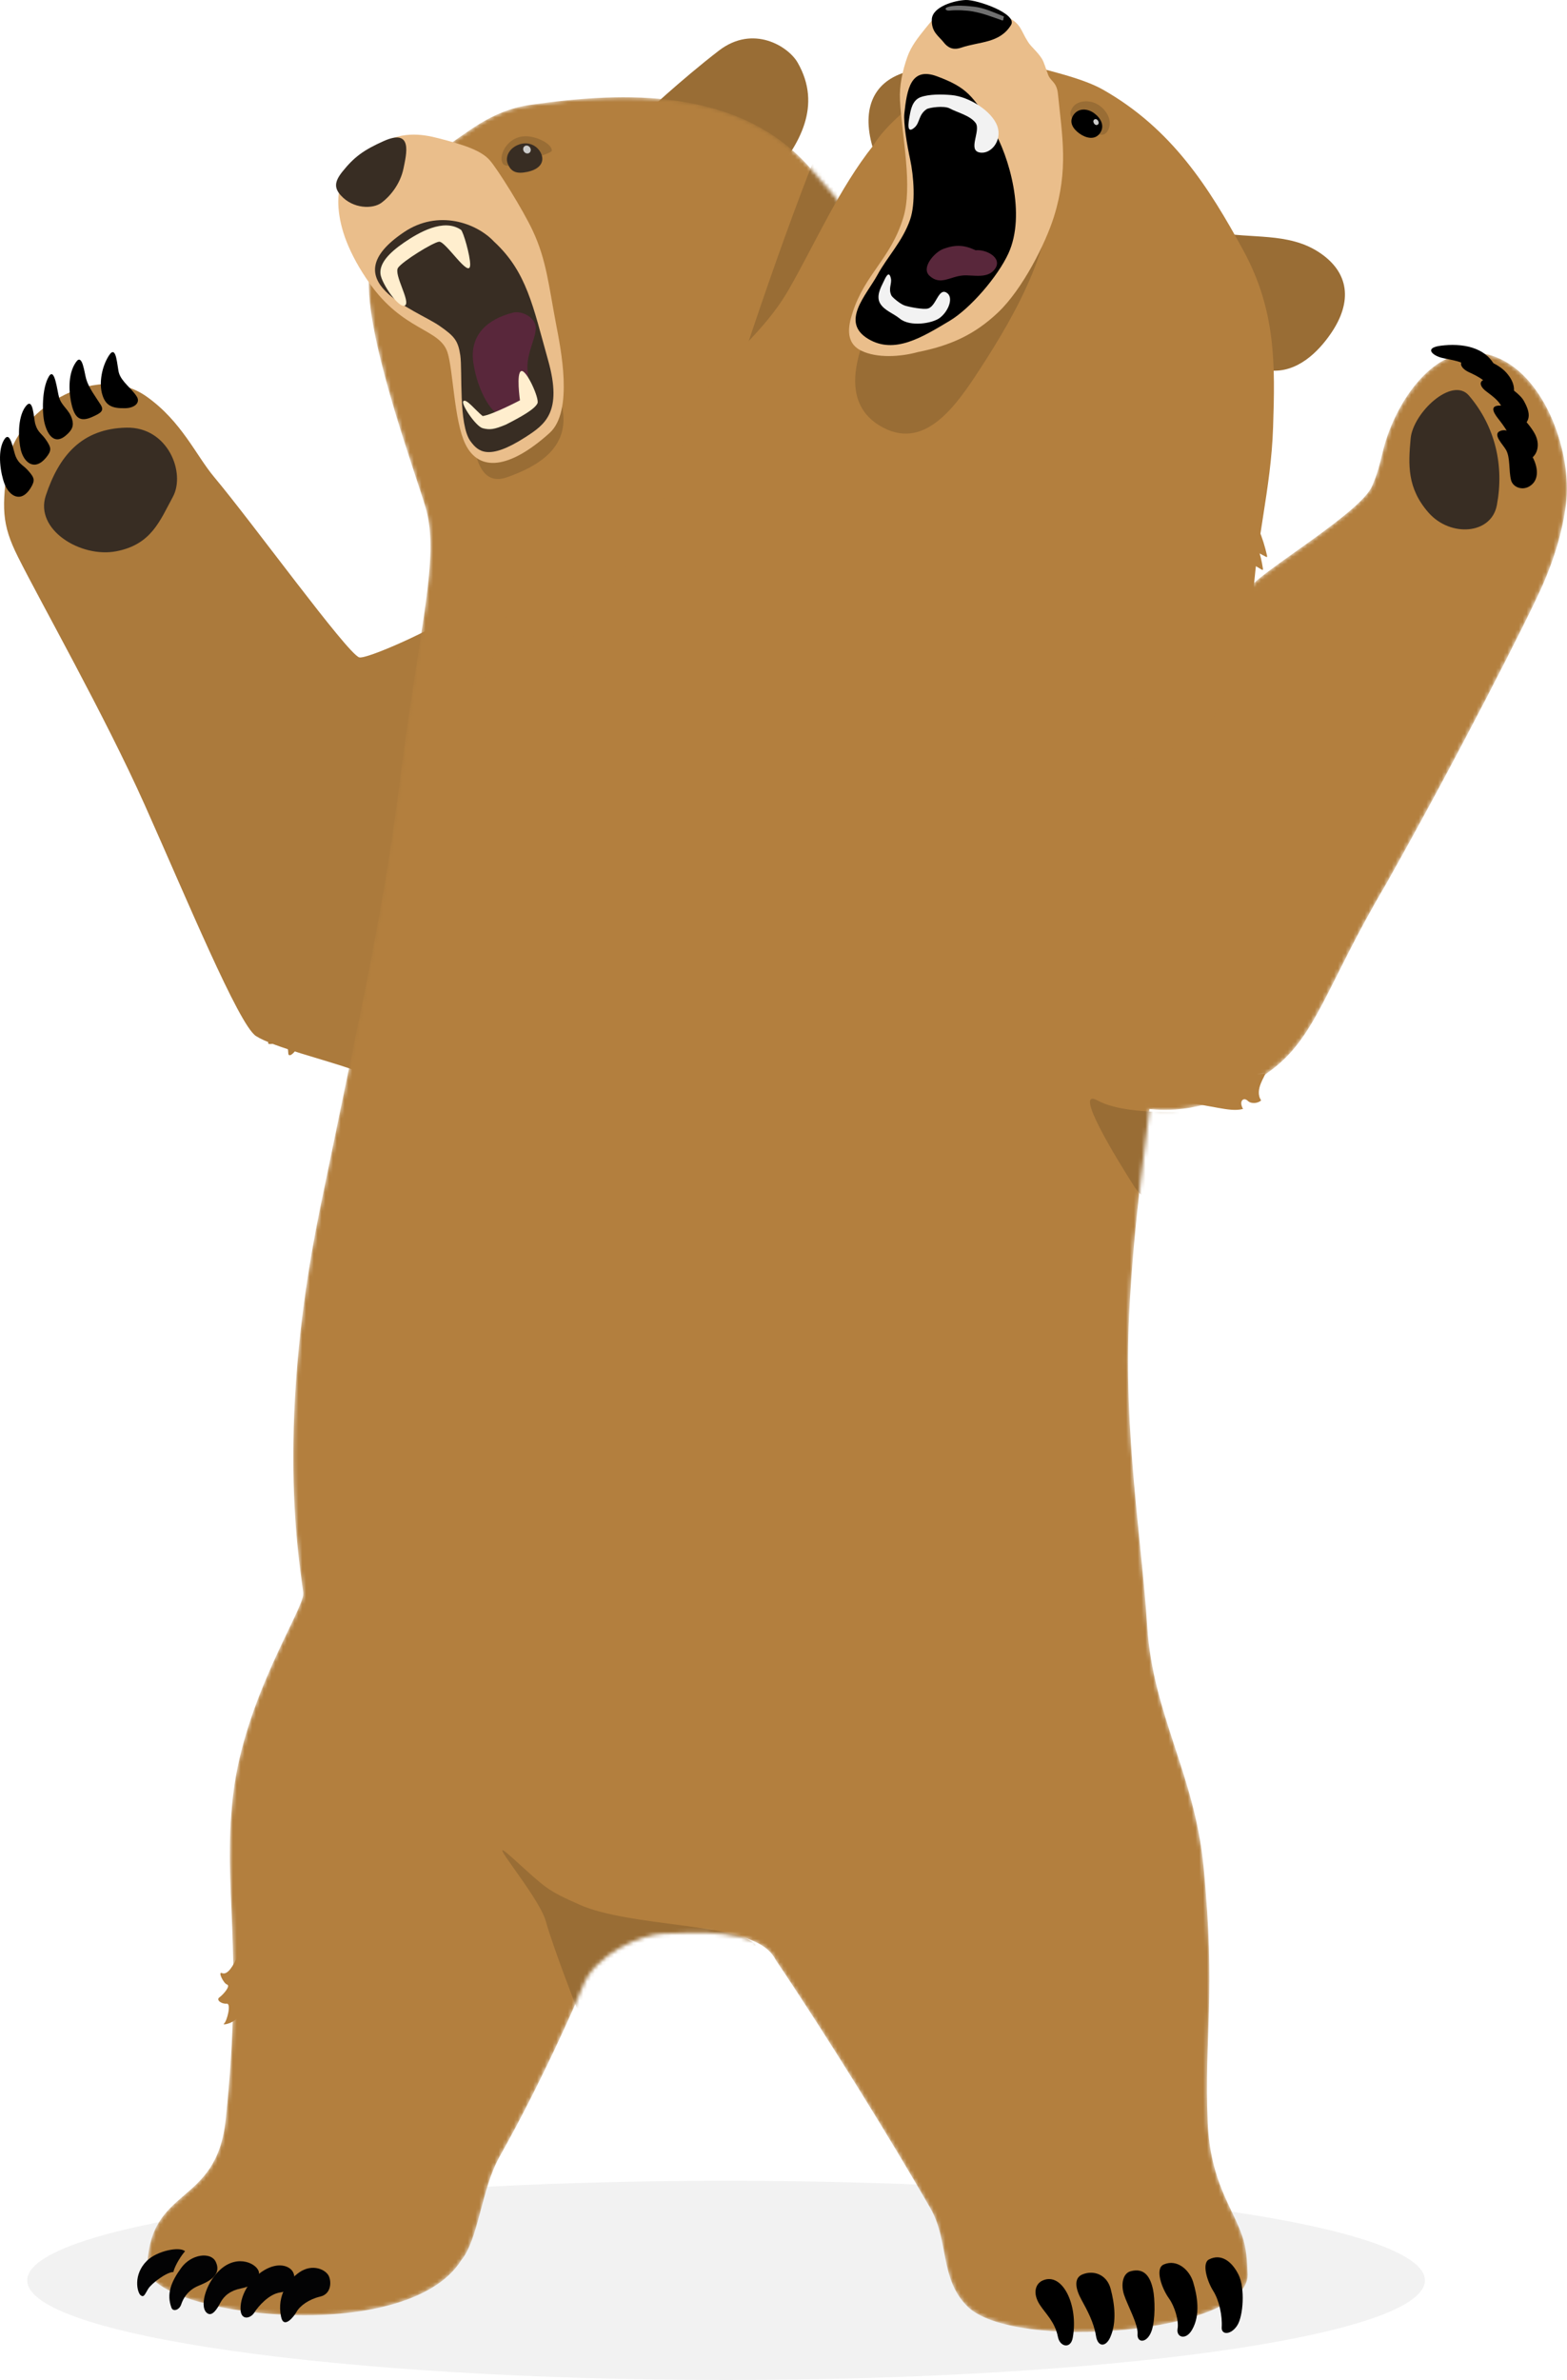<svg width="407" height="618" viewBox="0 0 407 618" fill="none" xmlns="http://www.w3.org/2000/svg">
<g clip-path="url(#clip0)">
<path fill-rule="evenodd" clip-rule="evenodd" d="M124.028 147.416C122.879 157.335 125.178 154.175 119.37 158.644C113.562 163.114 94.99 171.352 93.271 170.682C89.982 169.403 65.842 136.078 55.567 123.8C50.889 118.211 47.15 109.402 38.074 102.973C24.26 93.175 3.858 107.653 2.149 119.711C0.44 131.769 0.37 136.018 4.658 144.587C10.645 156.555 27.248 185.88 37.514 208.836C48.29 232.922 62.014 266.147 66.482 269.016C70.94 271.886 84.674 275.225 91.622 277.735C98.569 280.255 113.033 279.295 112.223 291.763" fill="#AB7A3C"/>
<path fill-rule="evenodd" clip-rule="evenodd" d="M188.581 566.258C88.333 566.258 7.067 577.836 7.067 592.124C7.067 606.412 88.333 617.99 188.581 617.99C288.829 617.99 370.095 606.412 370.095 592.124C370.086 577.846 288.819 566.258 188.581 566.258Z" fill="#F2F2F2"/>
<path fill-rule="evenodd" clip-rule="evenodd" d="M166.86 30.125C166.86 30.125 176.916 20.677 186.712 13.148C195.598 6.309 204.735 12.008 207.174 16.257C213.611 27.466 207.653 37.604 200.576 45.853C193.759 48.912 189.301 45.303 180.685 38.854C174.877 34.494 166.86 30.125 166.86 30.125Z" fill="#996D35"/>
<path d="M118.611 88.326C121.719 94.435 121.889 117.461 127.947 122.18C133.474 126.48 146.169 122.02 149.438 113.842C152.716 105.643 146.779 88.216 143.78 79.027C140.112 67.729 114.292 79.837 118.611 88.326Z" fill="#BC8641"/>
<mask id="mask0" mask-type="alpha" maskUnits="userSpaceOnUse" x="38" y="25" width="369" height="581">
<path d="M83.175 313.579C70.751 374.049 78.637 409.784 78.757 413.843C78.887 417.912 63.414 441.019 60.535 466.195C57.646 491.46 63.444 504.108 58.616 550.401C56.237 573.227 38.764 567.278 38.244 588.955C39.504 601.223 105.436 609.691 119.81 586.875C124.258 581.556 125.028 568.368 129.756 559.999C140.242 541.422 149.788 519.926 151.297 515.917C154.516 507.298 166.71 502.279 172.258 502.099C179.385 501.869 197.208 500.249 201.546 509.018C213.921 527.345 230.904 554.65 241.679 573.427C246.517 581.856 244.018 591.664 251.265 598.873C263.26 610.791 323.905 605.872 324.065 590.704C323.915 586.785 323.715 583.776 322.675 580.686C320.206 573.337 314.349 566.478 313.689 551.261C312.72 528.654 315.858 518.016 312.58 484.472C310.261 460.765 299.435 445.058 297.986 422.482C296.536 399.905 291.818 372.03 293.248 341.815C294.467 315.949 298.326 291.613 298.545 287.953C306.832 288.963 318.277 286.994 329.313 278.485C341.867 269.736 344.176 256.299 359.93 229.683C378.302 197.098 397.154 160.014 400.723 151.825C403.552 145.326 405.811 138.308 406.75 130.809C408.33 118.061 401.662 97.984 388.728 92.795C374.824 87.216 365.417 101.434 361.939 109.242C358.46 117.051 359.32 119.351 356.401 126.18C353.482 133.008 328.963 147.456 324.764 152.345C316.938 161.484 314.259 170.222 310.68 168.293C306.762 166.193 264.24 129.579 260.711 124.99C257.892 121.34 250.046 109.202 240.64 90.845C231.234 72.488 227.375 62.3 209.862 42.993C191.67 22.926 162.522 23.646 137.693 27.236C127.347 28.735 121.389 34.534 113.983 39.354C99.838 48.552 95.3 58.071 95.79 74.808C96.28 91.595 108.355 124.11 110.604 132.019C114.232 144.797 108.895 163.154 104.227 199.818C99.558 236.482 95.6 253.109 83.175 313.579Z" fill="#B37F3E"/>
</mask>
<g mask="url(#mask0)">
<path d="M83.175 313.579C70.751 374.049 78.637 409.784 78.757 413.843C78.887 417.912 63.414 441.019 60.535 466.195C57.646 491.46 63.444 504.108 58.616 550.401C56.237 573.227 38.764 567.278 38.244 588.955C39.504 601.223 105.436 609.691 119.81 586.875C124.258 581.556 125.028 568.368 129.756 559.999C140.242 541.422 149.788 519.926 151.297 515.917C154.516 507.298 166.71 502.279 172.258 502.099C179.385 501.869 197.208 500.249 201.546 509.018C213.921 527.345 230.904 554.65 241.679 573.427C246.517 581.856 244.018 591.664 251.265 598.873C263.26 610.791 323.905 605.872 324.065 590.704C323.915 586.785 323.715 583.776 322.675 580.686C320.206 573.337 314.349 566.478 313.689 551.261C312.72 528.654 315.858 518.016 312.58 484.472C310.261 460.765 299.435 445.058 297.986 422.482C296.536 399.905 291.818 372.03 293.248 341.815C294.467 315.949 298.326 291.613 298.545 287.953C306.832 288.963 318.277 286.994 329.313 278.485C341.867 269.736 344.176 256.299 359.93 229.683C378.302 197.098 397.154 160.014 400.723 151.825C403.552 145.326 405.811 138.308 406.75 130.809C408.33 118.061 401.662 97.984 388.728 92.795C374.824 87.216 365.417 101.434 361.939 109.242C358.46 117.051 359.32 119.351 356.401 126.18C353.482 133.008 328.963 147.456 324.764 152.345C316.938 161.484 314.259 170.222 310.68 168.293C306.762 166.193 264.24 129.579 260.711 124.99C257.892 121.34 250.046 109.202 240.64 90.845C231.234 72.488 227.375 62.3 209.862 42.993C191.67 22.926 162.522 23.646 137.693 27.236C127.347 28.735 121.389 34.534 113.983 39.354C99.838 48.552 95.3 58.071 95.79 74.808C96.28 91.595 108.355 124.11 110.604 132.019C114.232 144.797 108.895 163.154 104.227 199.818C99.558 236.482 95.6 253.109 83.175 313.579Z" fill="#B37F3E"/>
<path fill-rule="evenodd" clip-rule="evenodd" d="M133.135 482.452C124.388 474.543 139.862 492.01 141.791 498.939C143.73 505.868 149.868 521.576 149.868 521.576C149.868 521.576 180.535 510.987 196.318 505.118C192.08 499.569 163.332 500.229 150.627 494.61C141.961 490.791 141.881 490.361 133.135 482.452Z" fill="#996D35"/>
<path fill-rule="evenodd" clip-rule="evenodd" d="M294.597 308.08C298.865 314.749 312.999 319.108 316.278 321.058C326.824 327.307 325.204 306.21 325.204 306.21L317.188 288.023C317.188 288.023 294.137 290.713 285.101 285.764C278.404 282.094 290.329 301.401 294.597 308.08Z" fill="#996D35"/>
<path d="M230.694 9.009C222.837 0.14 190.581 96.874 175.757 148.626C168.92 172.492 244.128 169.333 244.128 169.333L297.146 115.331L230.694 9.009Z" fill="#996D35"/>
</g>
<path d="M253.034 122.75C253.414 122.41 262.18 125.19 264.319 121.27C265.149 119.751 265.809 123.46 265.089 124.58C264.26 125.86 267.708 125.36 269.577 124.7C270.977 124.2 270.177 126.48 268.748 127.759C267.318 129.049 271.966 130.859 273.156 130.449C274.345 130.039 269.637 133.828 267.418 132.998C265.209 132.149 253.034 122.75 253.034 122.75Z" fill="#B37F3E"/>
<path d="M125.837 176.272C124.498 178.221 118.461 177.821 119.68 177.471C120.9 177.121 123.668 172.972 121.759 172.742C119.86 172.512 117.901 171.102 119.33 170.712C121.229 170.182 124.348 168.623 122.939 168.043C121.699 167.533 120.12 164.113 121.669 164.883C125.668 166.883 131.265 159.574 131.765 159.634C131.765 159.644 127.167 174.322 125.837 176.272Z" fill="#B37F3E"/>
<path d="M122.649 112.882C123.308 116.491 124.018 126.65 131.715 123.92C139.412 121.19 147.858 116.511 146.129 106.313C144.4 96.115 145.109 87.816 143.08 87.586C141.051 87.376 122.649 112.882 122.649 112.882Z" fill="#996D35"/>
<path d="M97.679 38.084C103.777 33.834 109.634 34.804 113.782 35.874C120.41 37.574 124.958 39.034 127.217 41.623C129.316 44.033 135.813 54.441 138.372 59.91C141.931 67.509 142.52 74.158 144.43 84.176C145.609 90.365 149.048 106.763 142.73 112.442C132.185 121.93 124.358 122.51 120.859 115.291C117.941 109.262 117.691 95.954 116.221 91.475C114.182 85.256 104.746 86.036 95.9 73.428C93.361 69.809 91.352 66.179 89.962 62.61C87.613 56.571 87.323 50.852 88.643 47.682C90.602 43.033 93.891 40.723 97.679 38.084Z" fill="#EABE8B"/>
<path d="M328.603 278.725C328.853 279.155 325.654 282.984 327.563 285.724C326.794 286.474 325.014 286.754 324.075 285.834C322.995 284.784 321.676 285.894 322.855 287.943C320.916 288.483 318.567 288.043 316.468 287.683C314.369 287.323 311.64 286.764 309.501 286.484C307.592 286.504 308.351 285.184 312.57 282.714C314.289 281.015 328.603 278.725 328.603 278.725Z" fill="#B37F3E"/>
<path d="M69.361 265.607C69.161 265.987 72.47 267.577 69.801 270.516C68.761 271.656 72.55 270.906 73.279 269.976C74.109 268.916 74.829 271.816 74.879 273.496C74.919 274.766 76.608 273.406 77.238 271.876C77.868 270.336 80.097 272.656 80.766 273.716C81.436 274.776 82.496 269.856 81.046 268.357C79.577 266.867 69.361 265.607 69.361 265.607Z" fill="#AB7A3C"/>
<path d="M63.983 502.199C63.643 502.189 60.585 513.597 57.646 512.327C56.506 511.827 58.056 515.007 58.945 515.287C59.965 515.607 58.136 517.776 56.956 518.666C56.066 519.336 57.566 520.396 58.865 520.266C60.165 520.146 58.945 524.865 58.186 525.445C57.436 526.025 61.484 525.305 62.084 523.075C62.684 520.856 63.983 502.199 63.983 502.199Z" fill="#B37F3E"/>
<path d="M99.079 52.651C101.138 51.142 103.967 47.942 104.826 43.623C105.526 40.114 107.335 33.235 99.718 36.604C94.391 38.974 91.972 40.793 88.963 44.533C86.794 47.222 86.804 48.852 88.553 50.772C91.742 54.281 96.84 54.311 99.079 52.651Z" fill="#382D23"/>
<path d="M122.209 114.581C124.168 117.231 126.817 119.731 136.483 113.502C141.501 110.262 146.169 107.093 142.361 93.545C138.422 79.517 136.833 70.619 128.316 62.74C123.728 57.851 113.793 54.321 104.946 60.27C85.964 73.018 108.075 80.407 114.132 84.596C118.101 87.346 118.98 88.486 119.55 92.245C120.15 96.224 119.04 110.292 122.209 114.581Z" fill="#382D23"/>
<path d="M137.073 96.644C138.082 103.753 135.633 107.753 131.805 108.322C127.977 108.892 123.948 101.284 122.939 94.175C121.929 87.066 126.477 82.887 133.234 81.187C135.184 80.697 138.052 81.887 138.932 83.986C140.102 86.736 136.353 91.515 137.073 96.644Z" fill="#59273B"/>
<path d="M119.72 59.67C120.32 60.08 122.149 66.439 122.119 68.729C122.059 72.728 115.712 62.5 114.022 62.76C112.333 63.02 104.626 67.799 103.387 69.529C102.207 71.288 106.705 78.307 105.206 79.317C103.697 80.327 99.069 73.588 98.819 71.129C98.539 68.399 100.998 65.689 104.906 63.01C108.735 60.38 115.242 56.601 119.72 59.67Z" fill="#FFEECE"/>
<path d="M120.32 104.203C119.74 104.963 123.588 110.752 125.407 111.202C127.227 111.652 128.286 111.542 131.375 110.262C135.303 108.262 138.912 106.253 139.602 104.713C140.141 103.493 136.733 95.904 135.383 96.354C134.034 96.804 135.053 103.953 135.053 103.953C135.053 103.953 127.826 107.733 125.358 108.033C123.498 106.553 121.009 103.293 120.32 104.203Z" fill="#FFEECE"/>
<path fill-rule="evenodd" clip-rule="evenodd" d="M136.523 41.863C139.642 40.743 143.28 39.674 143.32 39.134C143.45 37.334 138.932 35.004 135.683 35.434C131.395 36.004 129.426 40.693 130.585 42.453C131.395 43.663 133.884 42.813 136.523 41.863Z" fill="#996D35"/>
<path d="M140.481 39.734C141.571 41.993 140.281 43.923 137.013 44.623C134.224 45.213 132.685 44.713 131.825 42.353C131.225 40.703 132.245 38.324 135.044 37.444C137.593 36.664 139.682 38.074 140.481 39.734Z" fill="#382D23"/>
<path fill-rule="evenodd" clip-rule="evenodd" d="M136.363 37.894C135.893 38.134 135.743 38.744 136.023 39.254C136.303 39.774 136.903 39.994 137.373 39.754C137.843 39.514 137.993 38.904 137.713 38.394C137.433 37.884 136.823 37.654 136.363 37.894Z" fill="#CBCBCA"/>
<path d="M313.999 586.695C312.14 587.655 313.459 592.254 315.138 594.904C316.648 597.293 317.507 601.303 317.317 604.322C317.187 606.352 319.726 606.322 321.336 603.842C322.955 601.363 323.375 594.084 321.706 590.684C319.996 587.225 317.197 585.045 313.999 586.695Z" fill="black"/>
<path d="M302.284 587.985C299.855 589.015 301.764 594.244 303.663 596.873C305.043 598.793 306.232 602.533 305.852 604.702C305.472 606.872 307.951 607.792 309.591 604.992C311.88 601.083 310.96 596.054 309.881 592.504C308.941 589.455 305.772 586.495 302.284 587.985Z" fill="black"/>
<path d="M293.647 589.754C291.598 590.324 291.088 593.224 291.958 595.874C292.858 598.623 295.657 603.602 295.457 606.012C295.247 608.432 297.946 608.562 299.115 605.212C300.105 602.373 300.005 596.943 299.465 594.444C298.795 591.384 297.356 588.735 293.647 589.754Z" fill="black"/>
<path d="M281.123 590.584C278.783 591.554 279.393 594.424 280.873 597.123C282.422 599.943 284.121 603.082 284.661 606.532C285.121 609.451 287.19 609.531 288.369 606.892C290.129 602.962 289.469 598.083 288.479 594.344C287.51 590.624 284.081 589.365 281.123 590.584Z" fill="black"/>
<path d="M270.807 592.154C268.788 593.064 268.238 595.644 270.067 598.453C271.596 600.803 274.025 602.902 274.785 606.832C275.275 609.371 278.084 610.011 278.624 607.042C280.173 598.553 275.935 589.855 270.807 592.154Z" fill="black"/>
<path d="M85.434 591.054C84.655 589.305 81.136 587.675 77.728 590.045C74.989 591.954 71.83 595.934 72.999 601.553C73.709 604.962 76.438 601.373 77.008 600.323C77.868 598.733 80.276 597.003 83.155 596.334C86.034 595.674 86.104 592.564 85.434 591.054Z" fill="#030304"/>
<path d="M76.138 590.035C75.378 588.485 72.73 587.385 69.291 589.115C65.562 590.984 62.404 595.394 62.474 599.583C62.524 602.572 65.033 602.113 66.062 600.473C67.092 598.833 69.881 595.644 72.799 595.254C75.718 594.864 77.158 592.114 76.138 590.035Z" fill="#030304"/>
<path d="M67.262 590.075C67.032 587.965 61.894 585.095 57.196 589.335C53.248 592.904 51.589 599.523 54.028 600.763C55.177 601.353 56.367 599.623 57.206 597.983C58.206 596.054 59.915 594.754 62.544 594.224C65.023 593.724 67.542 592.634 67.262 590.075Z" fill="#030304"/>
<path d="M55.987 587.205C54.727 584.725 49.739 585.205 47.06 588.885C44.382 592.574 43.212 595.674 44.532 599.223C44.951 600.343 46.581 599.823 47.06 598.383C47.54 596.943 48.65 594.704 51.618 593.494C53.408 592.754 57.916 590.994 55.987 587.205Z" fill="#030304"/>
<path d="M48.06 584.565C46.7 583.256 40.783 584.425 38.154 587.035C34.486 590.674 35.645 595.274 36.515 595.974C37.384 596.673 37.604 595.754 38.484 594.324C39.364 592.904 43.262 589.954 45.021 589.954C45.521 587.975 47.23 585.485 48.06 584.565Z" fill="#030304"/>
<path d="M388.778 131.189C390.717 120.95 388.398 110.762 381.541 102.723C377.182 97.614 366.997 107.173 366.387 113.892C365.777 120.61 365.427 126.759 371.075 133.158C376.733 139.537 387.338 138.798 388.778 131.189Z" fill="#382D23"/>
<path d="M397.164 126.33C400.003 124.7 399.493 121.05 397.794 118.201C396.474 115.971 392.876 110.812 389.797 111.852C387.408 112.662 390.397 115.401 391.197 116.881C392.296 118.921 391.846 122.15 392.456 124.63C392.886 126.42 395.215 127.439 397.164 126.33Z" fill="black"/>
<path d="M393.086 116.091C393.376 117.571 393.446 120.081 396.194 119.631C398.943 119.181 400.313 116.021 398.753 112.862C397.434 110.212 393.256 105.563 390.097 105.333C386.938 105.103 387.618 106.793 389.137 108.722C390.647 110.652 392.506 113.152 393.086 116.091Z" fill="black"/>
<path d="M394.475 111.302C397.614 109.632 397.724 107.463 395.715 103.963C394.555 101.954 389.577 98.514 386.828 98.444C384.08 98.384 383.95 100.014 385.949 101.564C387.948 103.103 390.467 104.723 390.547 107.703C391.966 108.832 393.176 109.982 394.475 111.302Z" fill="black"/>
<path d="M391.696 104.992C393.955 102.183 393.675 99.483 391.197 96.713C389.067 94.344 384.539 92.514 381.481 93.054C378.432 93.594 379.182 95.564 381.551 96.653C383.92 97.743 386.868 99.183 387.628 102.153C389.137 102.972 390.357 103.982 391.696 104.992Z" fill="black"/>
<path d="M388.538 95.575C386.089 89.915 379.471 89.086 374.224 89.766C369.865 90.325 372.005 92.245 374.384 92.885C376.763 93.515 380.681 93.695 382.01 96.105C384.719 95.644 385.959 94.975 388.538 95.575Z" fill="black"/>
<path d="M11.895 128.669C15.354 118.251 21.291 111.282 32.836 111.042C43.642 110.822 48.27 122.79 44.901 129.009C41.523 135.218 39.324 141.427 30.137 143.157C20.951 144.887 8.946 137.558 11.895 128.669Z" fill="#382D23"/>
<path d="M11.965 118.821C9.036 122.4 6.237 120.191 5.408 116.831C4.758 114.212 4.478 108.552 6.577 105.643C8.676 102.753 8.686 108.482 9.186 110.162C9.866 112.462 10.896 112.492 12.235 114.641C13.205 116.201 13.524 116.931 11.965 118.821Z" fill="black"/>
<path d="M7.917 126.779C5.448 130.699 2.399 128.839 1.17 125.62C0.2 123.1 -0.78 117.511 0.95 114.381C2.679 111.252 3.399 116.941 4.088 118.541C5.038 120.74 6.067 120.64 7.667 122.61C8.826 124.02 9.226 124.71 7.917 126.779Z" fill="black"/>
<path d="M16.973 113.182C14.254 115.401 12.405 113.192 11.565 109.842C10.915 107.223 10.845 100.824 12.695 97.754C14.224 95.215 14.844 101.504 15.344 103.173C16.023 105.473 17.973 106.353 18.702 108.782C19.212 110.462 18.872 111.632 16.973 113.182Z" fill="black"/>
<path d="M23.97 108.252C20.771 109.692 19.452 108.482 18.622 105.133C17.973 102.513 17.393 97.244 19.792 93.945C21.421 91.705 21.901 96.784 22.401 98.464C23.08 100.764 24.82 102.983 26.169 105.133C27.129 106.683 26.159 107.273 23.97 108.252Z" fill="black"/>
<path d="M32.586 105.993C29.108 106.083 27.279 105.373 26.449 102.013C25.799 99.394 26.359 95.345 28.288 92.325C30.287 89.196 30.397 95.165 30.897 96.844C31.577 99.144 34.206 100.854 35.545 103.003C36.505 104.563 34.955 105.933 32.586 105.993Z" fill="black"/>
<path d="M316.038 60.28C324.914 62.09 334.52 60.25 342.517 65.459C350.514 70.669 351.343 78.347 345.656 86.616C342.507 91.195 337.019 96.944 329.732 96.194C326.973 95.915 322.255 86.466 322.715 83.027C319.367 75.398 316.648 68.569 316.038 60.28Z" fill="#996D35"/>
<path d="M263.28 22.706C254.324 21.317 245.957 16.247 236.651 18.357C227.345 20.467 223.897 27.376 226.346 37.104C227.705 42.483 230.854 49.792 237.951 51.622C240.64 52.312 248.336 45.093 249.106 41.713C254.904 35.724 259.832 30.265 263.28 22.706Z" fill="#996D35"/>
<path d="M287.83 197.938C317.497 194.649 316.898 185.99 325.374 156.845C326.074 140.937 330.132 127.149 330.662 110.942C331.192 94.725 331.452 80.647 322.915 64.99C314.019 48.682 304.373 33.445 286.47 23.276C280.983 20.157 271.557 18.167 263.4 15.947C259.762 14.958 252.764 15.947 247.257 19.697C241.759 23.436 231.034 30.735 226.875 37.714C217.969 48.862 211.592 63.47 204.894 75.128C198.197 86.796 189.231 92.185 182.074 103.173C181.204 104.503 178.615 107.453 176.846 108.442C176.536 108.612 176.666 109.132 176.916 109.132C178.645 109.162 180.235 108.952 181.904 108.662C179.095 110.062 176.416 111.582 174.007 113.592C173.578 113.952 173.957 114.541 174.367 114.561C175.947 114.611 177.436 114.421 178.985 114.332C176.456 116.161 173.947 118.071 171.598 120.091C171.269 120.371 171.628 120.67 171.848 120.72C172.748 120.92 174.457 119.911 174.757 121.13C175.347 123.6 172.548 120.69 172.948 124.25C175.077 142.857 125.138 180.841 141.851 194.439L287.83 197.938Z" fill="#B37F3E"/>
<path d="M283.782 34.424C282.072 33.925 280.813 32.985 279.553 31.805C278.294 30.625 277.374 29.865 278.544 27.976C279.713 26.096 282.712 25.906 284.731 26.916C287.14 28.125 288.929 30.965 287.99 33.365C287.05 35.784 285.491 34.924 283.782 34.424Z" fill="#996D35"/>
<path d="M278.834 29.835C277.534 31.705 278.704 33.475 280.343 34.654C281.982 35.844 284.351 36.484 285.691 34.594C287.04 32.715 285.901 30.665 284.211 29.415C282.522 28.165 280.133 27.965 278.834 29.835Z" fill="black"/>
<path d="M284.302 30.995C283.912 31.185 283.922 31.625 284.102 31.975C284.292 32.325 284.652 32.595 285.042 32.405C285.432 32.215 285.421 31.775 285.241 31.425C285.061 31.085 284.692 30.805 284.302 30.995Z" fill="#CCCCCC"/>
<path d="M272.736 43.433C275.265 61.62 264.03 81.227 254.444 95.954C248.586 104.943 240.56 116.811 229.514 111.102C215.16 103.693 224.986 84.986 231.463 74.368C231.823 62.63 244.038 44.683 252.845 41.943C262.021 39.094 271.347 33.385 272.736 43.433Z" fill="#996D35"/>
<path d="M221.428 81.206C220.438 84.276 219.289 88.945 223.747 91.085C227.815 93.044 233.842 92.674 238.411 91.415C246.687 89.765 253.044 87.005 259.272 81.086C265.509 75.167 271.547 63.329 273.766 56.19C277.564 43.962 275.885 35.394 274.785 24.416C274.466 21.216 272.926 21.226 272.236 19.426C271.547 17.617 271.197 16.187 270.607 15.247C269.448 13.407 267.888 12.248 267.029 10.908C265.069 7.858 265.269 6.268 261.791 4.489C257.133 2.109 251.445 1.489 246.007 2.659C243.708 3.159 241.759 5.609 240.38 7.338C238.441 9.758 236.661 11.957 235.652 14.827C234.402 18.366 233.553 22.276 233.753 26.045C234.242 35.424 237.171 48.402 234.562 56.69C231.234 67.329 224.696 71.098 221.428 81.206Z" fill="#EABE8B"/>
<path d="M243.428 19.837C250.985 22.676 252.774 24.756 257.932 33.515C262.09 40.583 266.549 55.721 261.911 65.819C259.152 71.818 252.025 80.107 246.637 83.317C239.62 87.496 232.383 92.085 225.556 88.036C218.129 83.626 225.016 76.658 227.915 71.358C230.484 66.649 234.432 62.65 236.371 57.061C237.861 52.782 237.331 45.723 236.381 41.343C235.612 37.784 234.622 31.965 234.892 29.445C235.562 23.346 236.471 17.217 243.428 19.837Z" fill="black"/>
<path d="M239.14 25.216C241.359 24.426 244.608 24.466 247.117 24.686C251.775 25.096 257.662 28.895 259.032 32.735C260.401 36.574 257.263 40.264 254.314 39.564C251.365 38.864 254.834 33.834 253.384 31.905C251.945 29.965 248.606 29.215 246.737 28.185C245.178 27.326 241.269 27.956 240.679 28.345C238.53 29.795 238.96 31.855 237.551 33.095C235.412 34.964 235.921 31.935 236.271 30.025C236.521 28.675 236.921 26.006 239.14 25.216Z" fill="#F2F2F2"/>
<path d="M250.855 8.13277e-07C247.927 0.1 242.179 1.73 242.019 5.029C241.869 8.329 243.768 9.289 245.148 11.048C246.537 12.798 248.047 12.928 249.656 12.378C254.374 10.758 259.652 11.288 262.591 6.499C264.39 3.569 253.784 -0.1 250.855 8.13277e-07Z" fill="black"/>
<path d="M253.414 64.99C250.435 63.58 248.186 63.48 245.058 64.609C242.779 65.429 239.13 69.509 241.429 71.618C244.248 74.198 246.677 71.828 250.066 71.528C252.645 71.299 256.623 72.578 258.502 69.719C260.381 66.849 256.023 64.68 253.414 64.99Z" fill="#59273B"/>
<path d="M259.772 5.098C257.363 4.278 255.483 3.499 252.695 2.979C251.145 2.689 248.376 2.539 246.557 2.759C246.287 2.789 245.818 2.729 245.648 2.459C245.478 2.199 245.748 2.009 245.937 1.929C247.757 1.14 251.515 1.579 252.985 1.739C255.583 2.029 258.082 3.219 259.692 3.838C261.301 4.458 260.631 4.228 260.611 4.898C260.601 5.578 260.212 5.248 259.772 5.098Z" fill="#707070"/>
<path d="M228.605 78.797C229.674 80.627 232.103 81.407 233.682 82.717C236.381 84.956 242.229 83.986 244.128 82.517C246.457 80.727 247.807 77.017 245.757 75.938C243.708 74.858 243.159 79.507 241.029 80.107C239.87 80.437 236.231 79.737 235.022 79.347C233.802 78.957 231.743 77.177 231.533 76.748C230.644 74.888 231.713 73.688 231.383 72.258C230.884 70.089 230.044 71.958 229.394 73.348C228.725 74.718 227.525 76.968 228.605 78.797Z" fill="#F2F2F2"/>
<path d="M323.455 131.299C326.314 135.228 328.023 139.557 329.073 144.207C329.202 144.767 329.023 144.687 328.703 144.517C326.594 143.407 324.574 142.297 322.165 141.937C321.836 138.248 322.535 134.858 323.455 131.299Z" fill="#B37F3E"/>
<path d="M324.215 137.618C326.444 140.647 327.453 143.947 328.013 147.596C328.083 148.036 327.933 148.046 327.613 147.856C325.584 146.626 323.595 145.446 321.216 144.957C321.296 142.067 322.525 139.907 324.215 137.618Z" fill="#B37F3E"/>
</g>
<defs>
<clipPath id="clip0">
<rect width="407" height="618" fill="white"/>
</clipPath>
</defs>
</svg>
